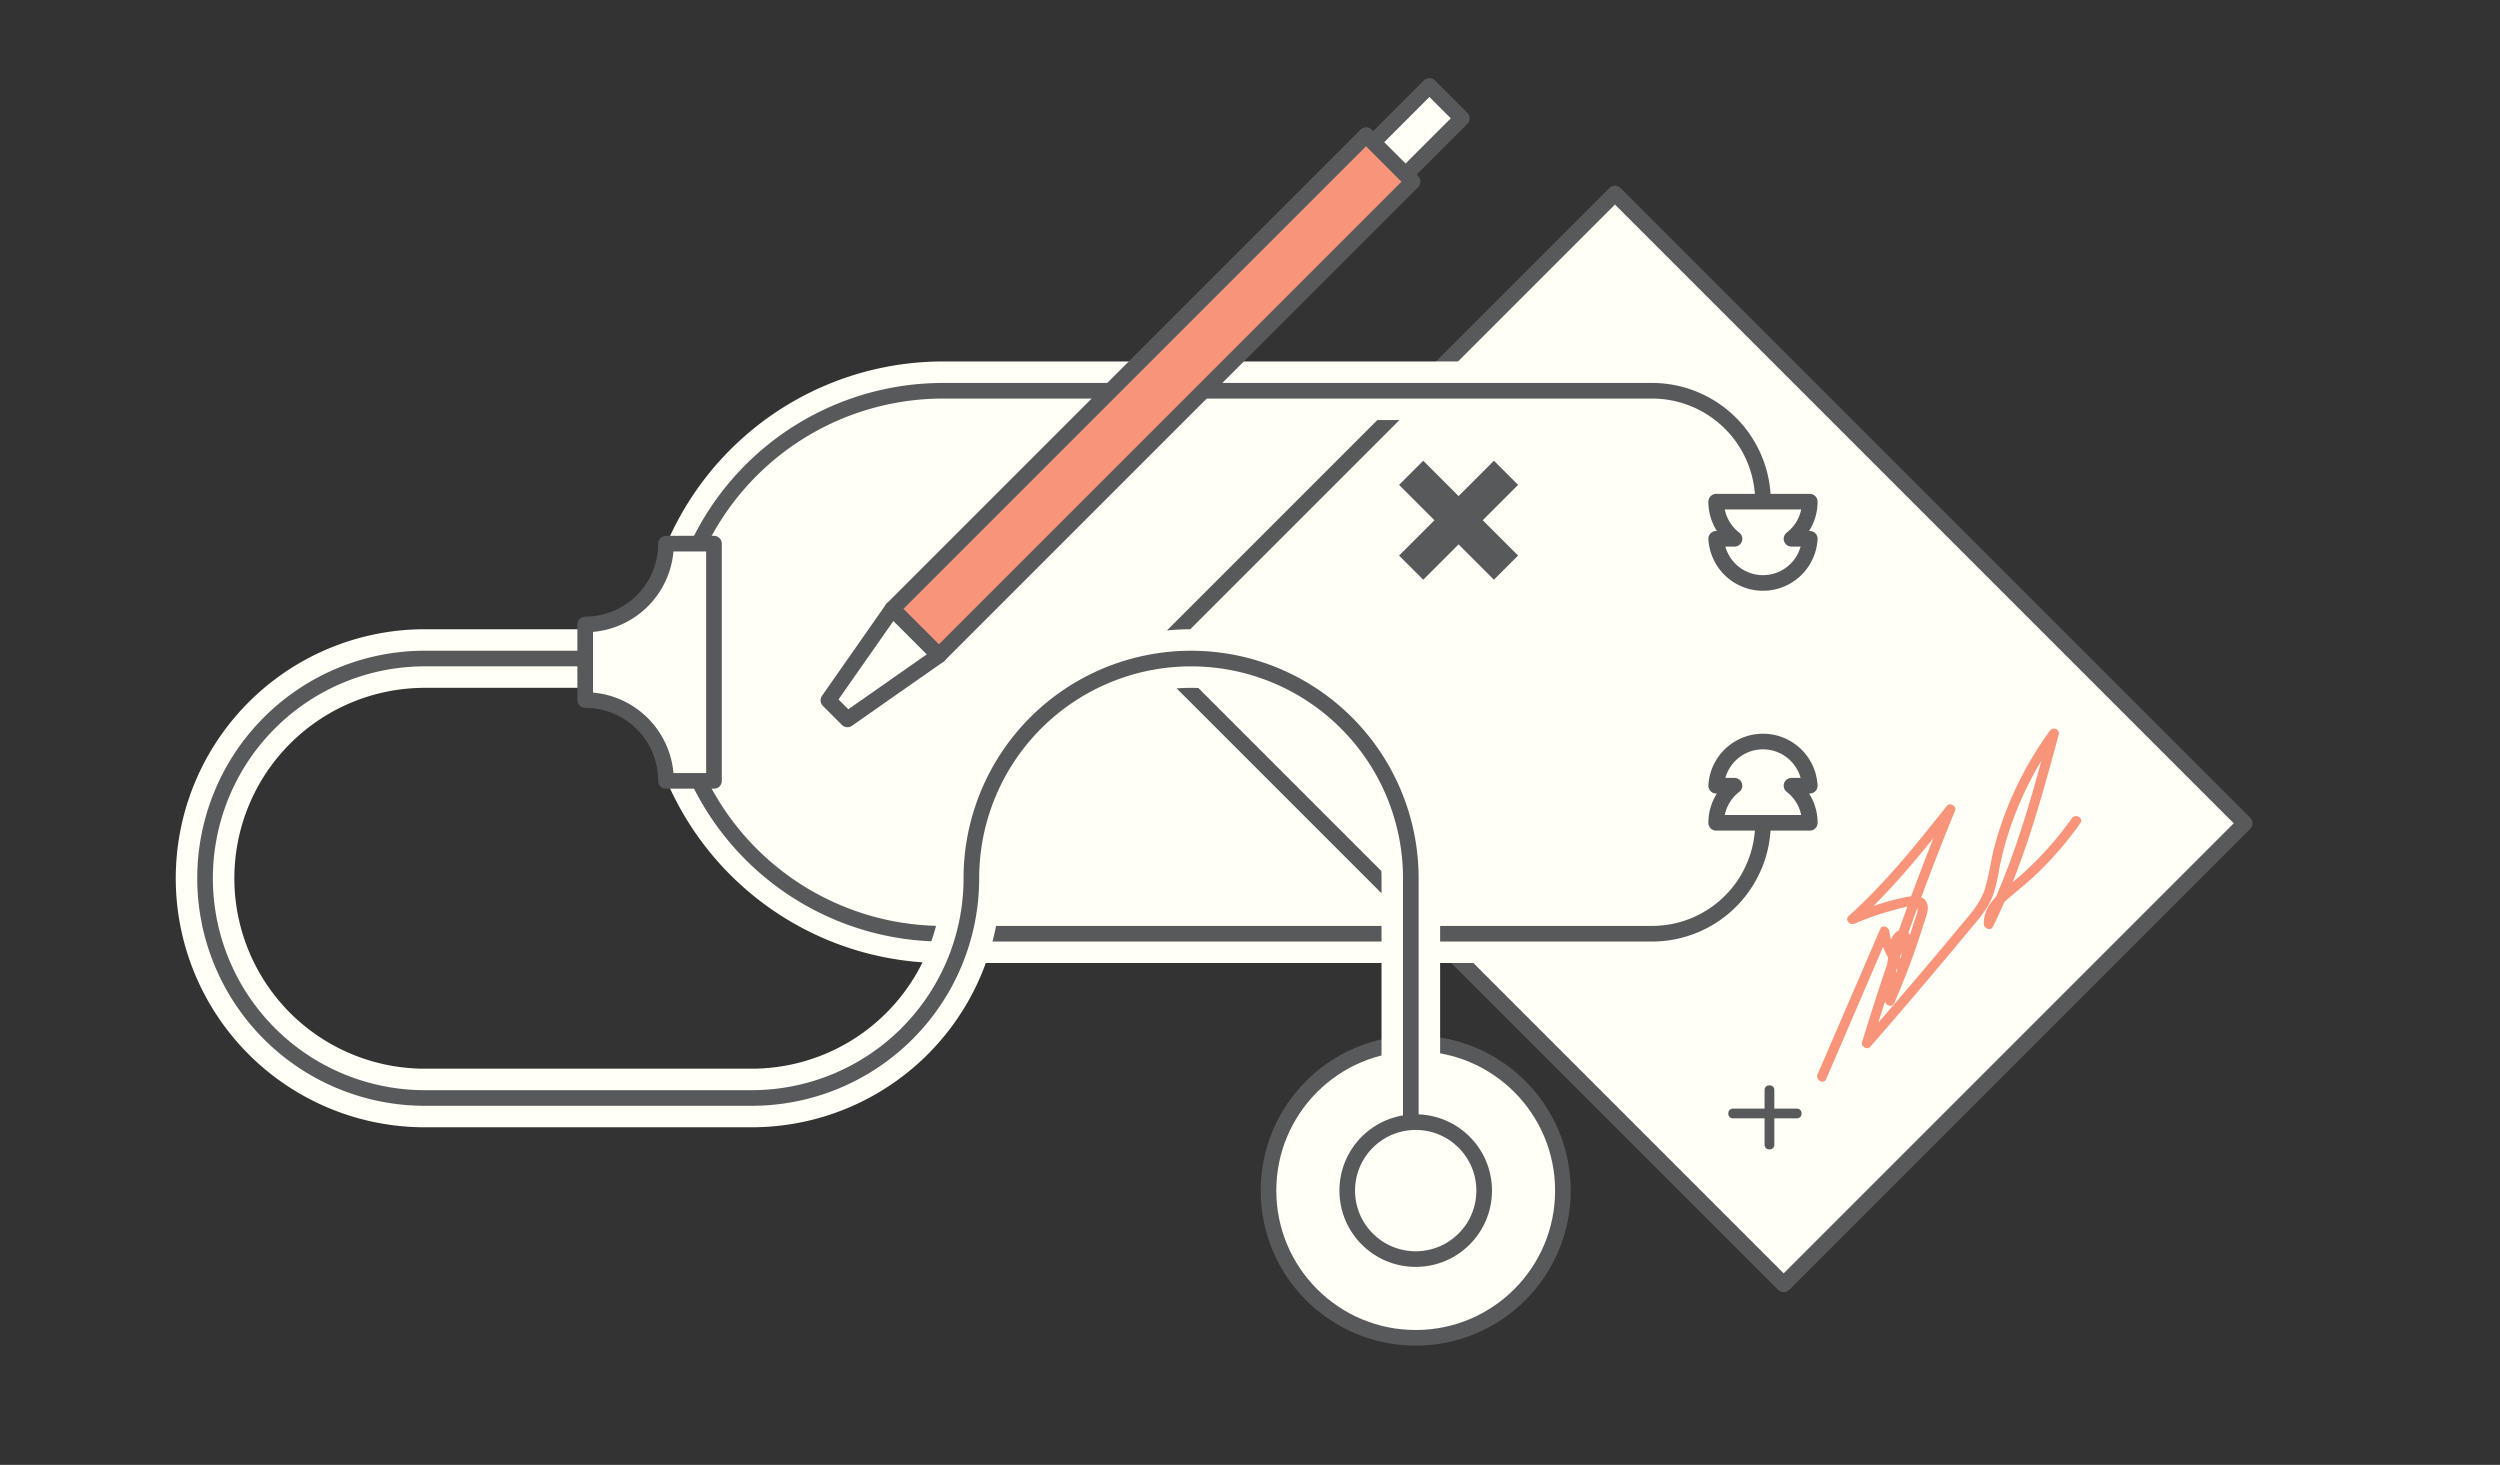 <svg xmlns="http://www.w3.org/2000/svg" viewBox="0 0 1280 750"><rect x="0" y="0" width="1280" height="750" fill="#333333" stroke="none"/><defs><style>.a,.b{fill:#fffff7;}.b,.d,.e{stroke:#58595b;stroke-width:8px;}.b,.c,.d,.e{stroke-linecap:round;stroke-linejoin:round;}.c,.d{fill:none;}.c{stroke:#fffff7;stroke-width:30px;}.e,.g{fill:#f79479;}.f{fill:#58595b;}</style></defs><title>carmen-illustration3</title><path class="a" d="M858.14,202.22l-398-2s-116,18-116,139,116,139,116,139h398Z"/><rect class="b" x="703.11" y="150.32" width="333.87" height="456.03" transform="translate(-12.69 726.02) rotate(-45)"/><path class="c" d="M902.65,421.28a56.79,56.79,0,0,1-56.79,56.79h-363a139,139,0,0,1,0-278h363a56.8,56.8,0,0,1,56.79,56.79"/><path class="d" d="M902.65,421.28a56.79,56.79,0,0,1-56.79,56.79h-363a139,139,0,0,1,0-278h363a56.8,56.8,0,0,1,56.79,56.79"/><path class="b" d="M926.61,256.86H878.69a23.92,23.92,0,0,0,9.36,19h-9.36a24,24,0,0,0,47.92,0h-9.36A23.92,23.92,0,0,0,926.61,256.86Z"/><circle class="b" cx="724.84" cy="609.59" r="75.37"/><path class="b" d="M878.69,421.28h47.92a23.92,23.92,0,0,0-9.36-19h9.36a24,24,0,0,0-47.92,0h9.36A23.92,23.92,0,0,0,878.69,421.28Z"/><path class="c" d="M722.34,574.53V449.68a112.5,112.5,0,1,0-225,0,112.49,112.49,0,0,1-112.5,112.49H217.49a112.5,112.5,0,0,1,0-225h82.13"/><path class="d" d="M722.34,574.53V449.68a112.5,112.5,0,1,0-225,0,112.49,112.49,0,0,1-112.5,112.49H217.49a112.5,112.5,0,0,1,0-225h82.13"/><path class="b" d="M341,399.81a41.38,41.38,0,0,0-41.38-41.39v-38.7A41.37,41.37,0,0,0,341,278.34h24.55V399.81Z"/><circle class="b" cx="724.84" cy="609.59" r="35.06"/><rect class="e" x="573.23" y="30.84" width="33.68" height="343.08" transform="translate(315.93 -357.97) rotate(45)"/><polygon class="b" points="480.68 335.59 456.86 311.77 424.12 358.57 433.88 368.34 480.68 335.59"/><rect class="b" x="714.03" y="46.34" width="23.47" height="40.71" transform="translate(259.73 -493.66) rotate(45)"/><path class="f" d="M887.29,572.6H920c3.22,0,3.22-5,0-5H887.29c-3.22,0-3.22,5,0,5Z"/><path class="f" d="M903.46,558.1v28c0,3.22,5,3.22,5,0v-28c0-3.22-5-3.22-5,0Z"/><path class="g" d="M935,552.48,967,478.12l-4.66-1.26a32.78,32.78,0,0,0,10.28,20.67,2.53,2.53,0,0,0,4.18-1.1c1.41-4.93,3.1-12,1.34-17.07a4.47,4.47,0,0,0-7.5-1.93c-3.68,3.26-3.59,9.84-4.16,14.3a165.07,165.07,0,0,0-1.34,20.72c0,2.31,3.63,3.63,4.66,1.26,3.78-8.73,7.3-17.57,10.46-26.55q2.46-7,4.66-14.13c.91-2.95,2.69-6.6,1.94-9.76-1.47-6.17-9.08-4.43-13.51-3.43a150,150,0,0,0-26.28,8.72l3,3.93c18.81-16.89,34.59-36.64,50.23-56.39l-4.17-2.44Q972,472.57,953.4,533.51c-.71,2.31,2.52,4.33,4.18,2.43q17.19-19.68,34-39.67,8.11-9.61,16.14-19.31c4.41-5.33,9.35-10.59,12.06-17s3.38-13.74,5-20.57a173.21,173.21,0,0,1,29-62.7l-4.57-1.93c-8.9,33.06-17.94,66.3-33.16,97.11l4.66,1.27c-.2-6.11,4.23-10.34,8.56-14s8.9-7.34,13.11-11.32a179.42,179.42,0,0,0,22.74-26.34c1.87-2.63-2.46-5.13-4.32-2.52a173,173,0,0,1-27,29.93c-7.48,6.56-18.44,13-18.07,24.29.08,2.32,3.51,3.6,4.66,1.26,15.42-31.22,24.64-64.83,33.67-98.31.77-2.88-3-4.13-4.57-1.93A181.86,181.86,0,0,0,1028.38,412a178.13,178.13,0,0,0-7.12,21.07c-1.92,7.16-2.73,14.65-4.9,21.73-2.43,7.92-8.19,13.91-13.37,20.15q-8,9.69-16.15,19.31Q970.61,513.45,954,532.4l4.18,2.43Q976.84,474,1001,415c.93-2.27-2.67-4.34-4.18-2.43-15.65,19.75-31.43,39.51-50.24,56.39-2.29,2.06.63,5,3,3.93A143.7,143.7,0,0,1,969.45,466c3.08-.82,6.41-1.91,9.6-2.14,2.18-.16,2.85.15,2.68,2.53-.11,1.58-1.14,3.83-1.6,5.35a383.15,383.15,0,0,1-14.62,39.49l4.66,1.26A159.56,159.56,0,0,1,971.76,490c.22-1.53.41-3.08.74-4.59.24-1.13.56-5.57,1.1-2.15.61,3.8-.56,8.24-1.59,11.87l4.18-1.11a27.4,27.4,0,0,1-8.82-17.13c-.25-2.12-3.55-3.83-4.66-1.27L930.63,550c-1.26,2.93,3,5.48,4.32,2.53Z"/><rect class="f" x="738.04" y="232.02" width="17.5" height="68.67" transform="translate(30.39 606.07) rotate(-45)"/><rect class="f" x="738.04" y="232.02" width="17.5" height="68.67" transform="translate(1086.51 982.75) rotate(-135)"/></svg>